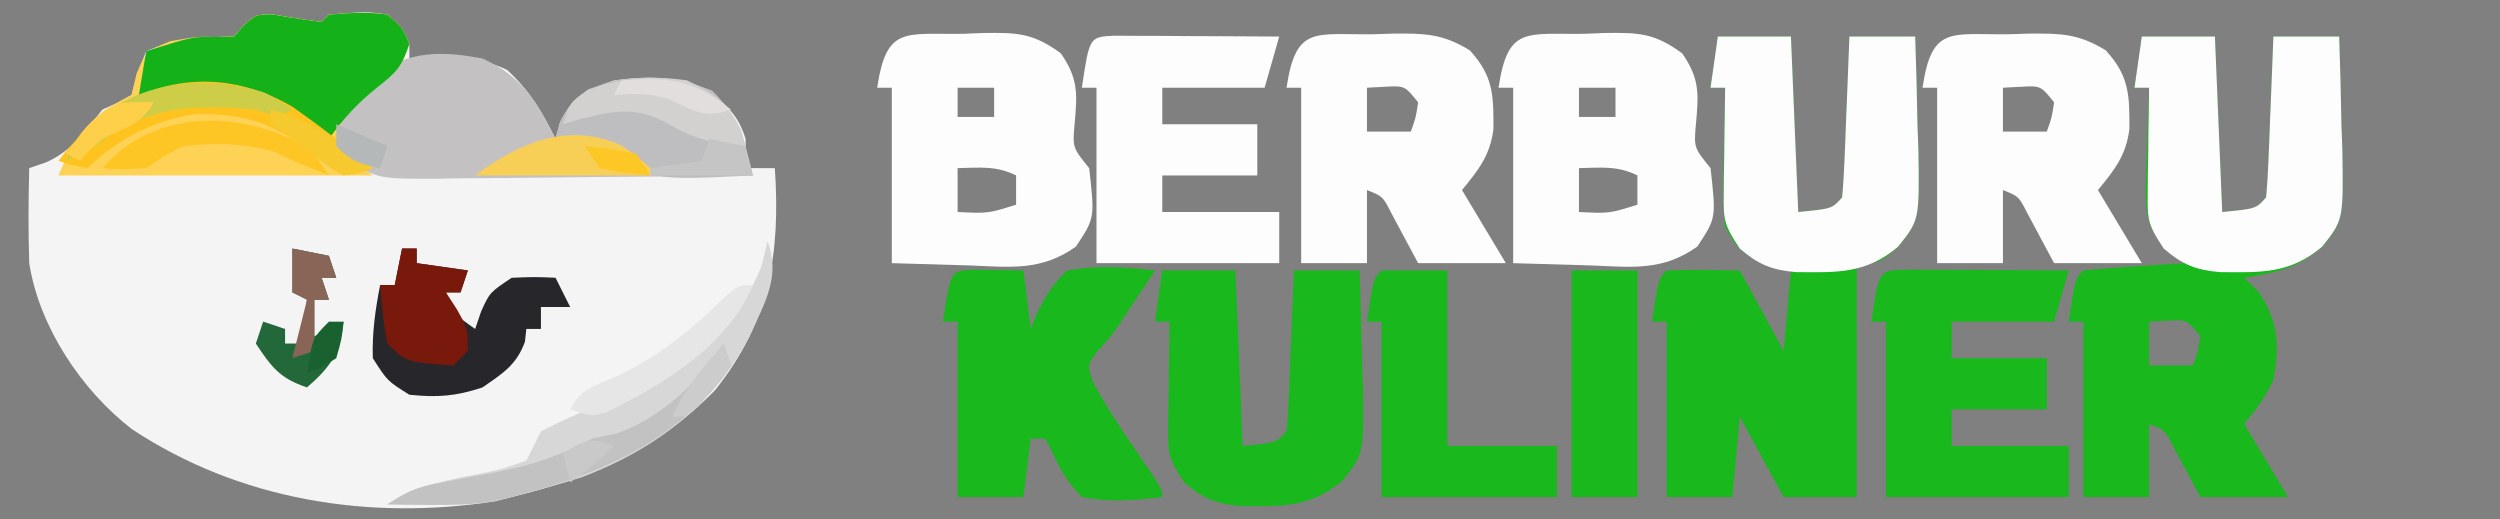 <?xml version="1.0" encoding="UTF-8"?>
<svg version="1.1" xmlns="http://www.w3.org/2000/svg" width="342" height="71">
<rect width="100%" height="100%" fill="#808080" stroke="none"/>
<path d="M0 0 C0.791 0.137 1.583 0.273 2.398 0.414 C3.852 0.654 5.31 0.87 6.773 1.039 C7.103 0.709 7.433 0.379 7.773 0.039 C12.984 -0.381 12.984 -0.381 15.773 0.039 C17.773 1.914 17.773 1.914 18.773 4.039 C18.773 4.699 18.773 5.359 18.773 6.039 C19.426 5.993 20.078 5.946 20.75 5.898 C25.135 5.717 28.111 5.733 32.148 7.602 C35.306 10.534 36.853 13.198 38.773 17.039 C39.083 15.894 39.083 15.894 39.398 14.727 C41.299 11.012 42.833 10.376 46.773 9.039 C51.884 8.359 55.619 8.462 60.273 10.789 C62.608 12.891 63.848 14.076 64.773 17.039 C64.773 18.359 64.773 19.679 64.773 21.039 C66.093 21.039 67.413 21.039 68.773 21.039 C69.55 32.7 68.073 42.031 60.648 51.352 C52.857 59.428 43.516 63.389 32.773 66.039 C32.015 66.231 31.258 66.423 30.477 66.621 C13.208 69.291 -4.46 66.464 -19.145 56.773 C-26.088 51.439 -31.882 42.702 -33.227 34.039 C-33.365 29.7 -33.344 25.379 -33.227 21.039 C-32.454 20.771 -31.682 20.503 -30.887 20.227 C-27.293 18.622 -25.683 16.063 -23.227 13.039 C-22.144 12.544 -22.144 12.544 -21.039 12.039 C-20.441 11.709 -19.843 11.379 -19.227 11.039 C-18.958 10.049 -18.69 9.059 -18.414 8.039 C-18.022 7.049 -17.63 6.059 -17.227 5.039 C-13.825 3.627 -11.157 3.018 -7.477 3.102 C-6.734 3.081 -5.992 3.06 -5.227 3.039 C-4.781 2.535 -4.335 2.031 -3.875 1.512 C-2.227 0.039 -2.227 0.039 0 0 Z " fill="#F5F4F4" transform="translate(37.227,1.961)"/>
<path d="M0 0 C3.3 0 6.6 0 10 0 C10.33 7.92 10.66 15.84 11 24 C15.63 23.555 15.63 23.555 17 22 C17.157 20.367 17.251 18.729 17.316 17.09 C17.358 16.1 17.4 15.111 17.443 14.092 C17.483 13.051 17.522 12.01 17.562 10.938 C17.606 9.893 17.649 8.848 17.693 7.771 C17.8 5.181 17.902 2.591 18 0 C20.97 0 23.94 0 27 0 C27.146 4.041 27.234 8.082 27.312 12.125 C27.354 13.267 27.396 14.409 27.439 15.586 C27.578 25.093 27.578 25.093 24.668 28.805 C22 31 22 31 19 31 C19 41.56 19 52.12 19 63 C15.7 63 12.4 63 9 63 C6.03 57.555 6.03 57.555 3 52 C2.67 55.63 2.34 59.26 2 63 C-0.97 63 -3.94 63 -7 63 C-7 55.08 -7 47.16 -7 39 C-7.66 39 -8.32 39 -9 39 C-8.125 33.125 -8.125 33.125 -7 32 C-3.664 31.857 -0.34 31.958 3 32 C5.97 37.445 5.97 37.445 9 43 C9.33 39.37 9.66 35.74 10 32 C9.072 31.753 8.144 31.505 7.188 31.25 C3.577 29.834 2.759 29.392 1 26 C0.636 22.742 0.718 19.523 0.812 16.25 C0.826 15.362 0.84 14.474 0.854 13.559 C0.889 11.372 0.938 9.186 1 7 C0.34 7 -0.32 7 -1 7 C-0.67 4.69 -0.34 2.38 0 0 Z " fill="#19B81D" transform="translate(235,5)"/>
<path d="M0 0 C3.3 0 6.6 0 10 0 C10.33 7.92 10.66 15.84 11 24 C15.63 23.555 15.63 23.555 17 22 C17.157 20.367 17.251 18.729 17.316 17.09 C17.358 16.1 17.4 15.111 17.443 14.092 C17.483 13.051 17.522 12.01 17.562 10.938 C17.606 9.893 17.649 8.848 17.693 7.771 C17.8 5.181 17.902 2.591 18 0 C20.97 0 23.94 0 27 0 C27.146 4.041 27.234 8.082 27.312 12.125 C27.354 13.267 27.396 14.409 27.439 15.586 C27.578 25.094 27.578 25.094 24.75 28.719 C21.021 31.813 18.701 32.203 14 33 C14.99 33.959 14.99 33.959 16 34.938 C18.671 39.027 18.87 42.234 18 47 C16.888 49.348 15.665 50.97 14 53 C15.98 56.3 17.96 59.6 20 63 C16.04 63 12.08 63 8 63 C6.763 60.689 5.526 58.378 4.289 56.066 C3.166 53.865 3.166 53.865 1 53 C1 56.3 1 59.6 1 63 C-1.97 63 -4.94 63 -8 63 C-8 55.08 -8 47.16 -8 39 C-8.66 39 -9.32 39 -10 39 C-9.125 33.125 -9.125 33.125 -8 32 C-5.65 31.765 -3.294 31.586 -0.938 31.438 C0.353 31.354 1.643 31.27 2.973 31.184 C3.972 31.123 4.971 31.062 6 31 C5.181 30.377 4.363 29.755 3.52 29.113 C1.028 26.621 0.62 24.849 0.512 21.355 C0.545 19.632 0.604 17.909 0.688 16.188 C0.71 15.304 0.733 14.42 0.756 13.51 C0.815 11.339 0.904 9.169 1 7 C0.34 7 -0.32 7 -1 7 C-0.67 4.69 -0.34 2.38 0 0 Z M1 39 C1 40.98 1 42.96 1 45 C2.98 45 4.96 45 7 45 C7.681 43.108 7.681 43.108 8 41 C6.161 38.713 6.161 38.713 3.375 38.875 C2.199 38.937 2.199 38.937 1 39 Z " fill="#19B81D" transform="translate(293,5)"/>
<path d="M0 0 C0.907 -0.037 1.815 -0.075 2.75 -0.113 C7.372 -0.174 9.552 -0.138 13.371 2.672 C15.779 6.136 15.633 8.236 15.25 12.375 C14.973 15.56 14.973 15.56 17.25 18.375 C18.022 25.214 18.022 25.214 15.43 29.113 C10.717 32.465 6.558 31.919 0.938 31.688 C-2.589 31.584 -6.116 31.481 -9.75 31.375 C-9.75 23.455 -9.75 15.535 -9.75 7.375 C-10.41 7.375 -11.07 7.375 -11.75 7.375 C-10.481 -1.143 -7.943 0.122 0 0 Z M-0.75 7.375 C-0.75 8.695 -0.75 10.015 -0.75 11.375 C0.9 11.375 2.55 11.375 4.25 11.375 C4.25 10.055 4.25 8.735 4.25 7.375 C2.6 7.375 0.95 7.375 -0.75 7.375 Z M-0.75 18.375 C-0.75 20.355 -0.75 22.335 -0.75 24.375 C3.391 24.585 3.391 24.585 7.25 23.375 C7.25 22.055 7.25 20.735 7.25 19.375 C4.541 18.021 2.241 18.31 -0.75 18.375 Z " fill="#FEFDFD" transform="translate(216.75,4.625)"/>
<path d="M0 0 C0.907 -0.037 1.815 -0.075 2.75 -0.113 C7.372 -0.174 9.552 -0.138 13.371 2.672 C15.779 6.136 15.633 8.236 15.25 12.375 C14.973 15.56 14.973 15.56 17.25 18.375 C18.022 25.214 18.022 25.214 15.43 29.113 C10.717 32.465 6.558 31.919 0.938 31.688 C-2.589 31.584 -6.116 31.481 -9.75 31.375 C-9.75 23.455 -9.75 15.535 -9.75 7.375 C-10.41 7.375 -11.07 7.375 -11.75 7.375 C-10.481 -1.143 -7.943 0.122 0 0 Z M-0.75 7.375 C-0.75 8.695 -0.75 10.015 -0.75 11.375 C0.9 11.375 2.55 11.375 4.25 11.375 C4.25 10.055 4.25 8.735 4.25 7.375 C2.6 7.375 0.95 7.375 -0.75 7.375 Z M-0.75 18.375 C-0.75 20.355 -0.75 22.335 -0.75 24.375 C3.391 24.585 3.391 24.585 7.25 23.375 C7.25 22.055 7.25 20.735 7.25 19.375 C4.541 18.021 2.241 18.31 -0.75 18.375 Z " fill="#FEFDFD" transform="translate(131.75,4.625)"/>
<path d="M0 0 C1.187 0.205 1.187 0.205 2.398 0.414 C3.852 0.654 5.31 0.87 6.773 1.039 C7.103 0.709 7.433 0.379 7.773 0.039 C10.632 -0.191 12.976 -0.376 15.773 0.039 C17.836 1.852 17.836 1.852 18.773 4.039 C17.666 7.361 16.962 7.876 14.273 9.914 C11.941 11.857 10.857 12.855 9.586 15.664 C9.567 18.698 9.567 18.698 13.773 22.039 C-0.417 22.039 -14.607 22.039 -29.227 22.039 C-26.961 16.374 -24.751 13.801 -19.227 11.039 C-19 10.07 -18.773 9.1 -18.539 8.102 C-17.227 5.039 -17.227 5.039 -13.914 3.664 C-10.227 3.039 -10.227 3.039 -7.477 3.102 C-6.734 3.081 -5.992 3.06 -5.227 3.039 C-4.781 2.535 -4.335 2.031 -3.875 1.512 C-2.227 0.039 -2.227 0.039 0 0 Z " fill="#FED255" transform="translate(37.227,1.961)"/>
<path d="M0 0 C0.907 -0.029 1.815 -0.058 2.75 -0.088 C7.097 -0.129 9.555 -0.115 13.328 2.207 C16.551 5.737 16.573 8.353 16.551 12.98 C16.084 16.6 14.539 18.523 12.25 21.312 C14.23 24.613 16.21 27.913 18.25 31.312 C14.29 31.312 10.33 31.312 6.25 31.312 C5.013 29.001 3.776 26.69 2.539 24.379 C1.416 22.178 1.416 22.178 -0.75 21.312 C-0.75 24.613 -0.75 27.913 -0.75 31.312 C-3.72 31.312 -6.69 31.312 -9.75 31.312 C-9.75 23.392 -9.75 15.473 -9.75 7.312 C-10.41 7.312 -11.07 7.312 -11.75 7.312 C-10.479 -1.22 -7.946 0.083 0 0 Z M-0.75 7.312 C-0.75 9.293 -0.75 11.273 -0.75 13.312 C1.23 13.312 3.21 13.312 5.25 13.312 C5.931 11.421 5.931 11.421 6.25 9.312 C4.411 7.025 4.411 7.025 1.625 7.188 C0.449 7.249 0.449 7.249 -0.75 7.312 Z " fill="#FEFDFD" transform="translate(274.75,4.688)"/>
<path d="M0 0 C0.907 -0.029 1.815 -0.058 2.75 -0.088 C7.097 -0.129 9.555 -0.115 13.328 2.207 C16.551 5.737 16.573 8.353 16.551 12.98 C16.084 16.6 14.539 18.523 12.25 21.312 C14.23 24.613 16.21 27.913 18.25 31.312 C14.29 31.312 10.33 31.312 6.25 31.312 C5.013 29.001 3.776 26.69 2.539 24.379 C1.416 22.178 1.416 22.178 -0.75 21.312 C-0.75 24.613 -0.75 27.913 -0.75 31.312 C-3.72 31.312 -6.69 31.312 -9.75 31.312 C-9.75 23.392 -9.75 15.473 -9.75 7.312 C-10.41 7.312 -11.07 7.312 -11.75 7.312 C-10.479 -1.22 -7.946 0.083 0 0 Z M-0.75 7.312 C-0.75 9.293 -0.75 11.273 -0.75 13.312 C1.23 13.312 3.21 13.312 5.25 13.312 C5.931 11.421 5.931 11.421 6.25 9.312 C4.411 7.025 4.411 7.025 1.625 7.188 C0.449 7.249 0.449 7.249 -0.75 7.312 Z " fill="#FEFDFD" transform="translate(187.75,4.688)"/>
<path d="M0 0 C5.456 2.48 7.415 5.831 10 11 C10.309 9.855 10.309 9.855 10.625 8.688 C12.525 4.973 14.059 4.337 18 3 C22.942 2.342 26.813 2.504 31.438 4.438 C34.046 7.046 34.608 8.253 35.66 11.66 C35.915 12.472 36.171 13.285 36.434 14.121 C36.621 14.741 36.808 15.361 37 16 C29.686 16.101 22.372 16.171 15.058 16.22 C12.57 16.24 10.082 16.267 7.594 16.302 C4.017 16.35 0.441 16.373 -3.137 16.391 C-4.804 16.422 -4.804 16.422 -6.505 16.453 C-14.271 16.455 -14.271 16.455 -18.241 13.976 C-18.822 13.324 -19.402 12.672 -20 12 C-19.336 6.803 -17.411 4.659 -13.453 1.398 C-9.062 -1.105 -4.869 -0.925 0 0 Z " fill="#C3C1C1" transform="translate(66,8)"/>
<path d="M0 0 C1.236 0.017 1.236 0.017 2.496 0.035 C3.322 0.044 4.149 0.053 5 0.062 C5.638 0.074 6.276 0.086 6.934 0.098 C7.264 2.738 7.594 5.378 7.934 8.098 C8.155 7.52 8.377 6.943 8.605 6.348 C9.833 3.787 10.847 2.044 12.934 0.098 C17.01 -0.623 20.835 -0.373 24.934 0.098 C23.998 1.515 23.06 2.932 22.121 4.348 C21.599 5.137 21.077 5.925 20.539 6.738 C18.934 9.098 18.934 9.098 17.109 11.082 C15.641 13.068 15.641 13.068 16.488 15.457 C18.182 18.552 20.06 21.439 22.059 24.348 C25.934 30.002 25.934 30.002 25.934 31.098 C22.161 31.573 18.683 31.816 14.934 31.098 C12.983 29.138 11.987 27.35 10.836 24.848 C10.538 24.27 10.24 23.693 9.934 23.098 C9.274 23.098 8.614 23.098 7.934 23.098 C7.604 25.738 7.274 28.378 6.934 31.098 C3.964 31.098 0.994 31.098 -2.066 31.098 C-2.066 23.178 -2.066 15.258 -2.066 7.098 C-2.726 7.098 -3.386 7.098 -4.066 7.098 C-3.031 0.143 -3.031 0.143 0 0 Z " fill="#19B81D" transform="translate(133.066,36.902)"/>
<path d="M0 0 C3.3 0 6.6 0 10 0 C10.33 7.92 10.66 15.84 11 24 C15.63 23.555 15.63 23.555 17 22 C17.157 20.367 17.251 18.729 17.316 17.09 C17.358 16.1 17.4 15.111 17.443 14.092 C17.483 13.051 17.522 12.01 17.562 10.938 C17.606 9.893 17.649 8.848 17.693 7.771 C17.8 5.181 17.902 2.591 18 0 C20.97 0 23.94 0 27 0 C27.146 4.041 27.234 8.082 27.312 12.125 C27.354 13.267 27.396 14.409 27.439 15.586 C27.578 25.092 27.578 25.092 24.668 28.742 C20.227 32.5 16.252 32.274 10.668 32.223 C7.389 31.949 5.483 31.162 3 29 C0.898 25.847 0.757 25.139 0.805 21.551 C0.811 20.703 0.818 19.856 0.824 18.982 C0.841 18.101 0.858 17.22 0.875 16.312 C0.884 15.42 0.893 14.527 0.902 13.607 C0.926 11.405 0.959 9.202 1 7 C0.34 7 -0.32 7 -1 7 C-0.67 4.69 -0.34 2.38 0 0 Z " fill="#19B81D" transform="translate(159,37)"/>
<path d="M0 0 C3.3 0 6.6 0 10 0 C10.33 7.92 10.66 15.84 11 24 C15.63 23.555 15.63 23.555 17 22 C17.157 20.367 17.251 18.729 17.316 17.09 C17.358 16.1 17.4 15.111 17.443 14.092 C17.483 13.051 17.522 12.01 17.562 10.938 C17.606 9.893 17.649 8.848 17.693 7.771 C17.8 5.181 17.902 2.591 18 0 C20.97 0 23.94 0 27 0 C27.146 4.041 27.234 8.082 27.312 12.125 C27.354 13.267 27.396 14.409 27.439 15.586 C27.578 25.092 27.578 25.092 24.668 28.742 C20.227 32.5 16.252 32.274 10.668 32.223 C7.389 31.949 5.483 31.162 3 29 C0.898 25.847 0.757 25.139 0.805 21.551 C0.811 20.703 0.818 19.856 0.824 18.982 C0.841 18.101 0.858 17.22 0.875 16.312 C0.884 15.42 0.893 14.527 0.902 13.607 C0.926 11.405 0.959 9.202 1 7 C0.34 7 -0.32 7 -1 7 C-0.67 4.69 -0.34 2.38 0 0 Z " fill="#FEFDFD" transform="translate(293,5)"/>
<path d="M0 0 C3.3 0 6.6 0 10 0 C10.33 7.92 10.66 15.84 11 24 C15.63 23.555 15.63 23.555 17 22 C17.157 20.367 17.251 18.729 17.316 17.09 C17.358 16.1 17.4 15.111 17.443 14.092 C17.483 13.051 17.522 12.01 17.562 10.938 C17.606 9.893 17.649 8.848 17.693 7.771 C17.8 5.181 17.902 2.591 18 0 C20.97 0 23.94 0 27 0 C27.146 4.041 27.234 8.082 27.312 12.125 C27.354 13.267 27.396 14.409 27.439 15.586 C27.578 25.092 27.578 25.092 24.668 28.742 C20.227 32.5 16.252 32.274 10.668 32.223 C7.389 31.949 5.483 31.162 3 29 C0.898 25.847 0.757 25.139 0.805 21.551 C0.811 20.703 0.818 19.856 0.824 18.982 C0.841 18.101 0.858 17.22 0.875 16.312 C0.884 15.42 0.893 14.527 0.902 13.607 C0.926 11.405 0.959 9.202 1 7 C0.34 7 -0.32 7 -1 7 C-0.67 4.69 -0.34 2.38 0 0 Z " fill="#FEFDFD" transform="translate(235,5)"/>
<path d="M0 0 C1.563 0.008 1.563 0.008 3.158 0.016 C4.283 0.019 5.407 0.022 6.566 0.026 C7.75 0.034 8.934 0.042 10.154 0.051 C11.342 0.056 12.53 0.06 13.754 0.065 C16.7 0.077 19.646 0.093 22.592 0.114 C21.932 2.424 21.272 4.734 20.592 7.114 C15.972 7.114 11.352 7.114 6.592 7.114 C6.592 8.764 6.592 10.414 6.592 12.114 C10.882 12.114 15.172 12.114 19.592 12.114 C19.592 14.424 19.592 16.734 19.592 19.114 C15.302 19.114 11.012 19.114 6.592 19.114 C6.592 20.764 6.592 22.414 6.592 24.114 C11.872 24.114 17.152 24.114 22.592 24.114 C22.592 26.424 22.592 28.734 22.592 31.114 C14.342 31.114 6.092 31.114 -2.408 31.114 C-2.408 23.194 -2.408 15.274 -2.408 7.114 C-3.068 7.114 -3.728 7.114 -4.408 7.114 C-3.373 0.159 -3.373 0.159 0 0 Z " fill="#19B81D" transform="translate(260.408,36.886)"/>
<path d="M0 0 C1.563 0.008 1.563 0.008 3.158 0.016 C4.283 0.019 5.407 0.022 6.566 0.026 C7.75 0.034 8.934 0.042 10.154 0.051 C11.342 0.056 12.53 0.06 13.754 0.065 C16.7 0.077 19.646 0.093 22.592 0.114 C21.932 2.424 21.272 4.734 20.592 7.114 C15.972 7.114 11.352 7.114 6.592 7.114 C6.592 8.764 6.592 10.414 6.592 12.114 C10.882 12.114 15.172 12.114 19.592 12.114 C19.592 14.424 19.592 16.734 19.592 19.114 C15.302 19.114 11.012 19.114 6.592 19.114 C6.592 20.764 6.592 22.414 6.592 24.114 C11.872 24.114 17.152 24.114 22.592 24.114 C22.592 26.424 22.592 28.734 22.592 31.114 C14.342 31.114 6.092 31.114 -2.408 31.114 C-2.408 23.194 -2.408 15.274 -2.408 7.114 C-3.068 7.114 -3.728 7.114 -4.408 7.114 C-3.373 0.159 -3.373 0.159 0 0 Z " fill="#FEFDFD" transform="translate(152.408,4.886)"/>
<path d="M0 0 C2.97 0 5.94 0 9 0 C9 7.92 9 15.84 9 24 C13.95 24 18.9 24 24 24 C24 26.31 24 28.62 24 31 C16.08 31 8.16 31 0 31 C0 23.08 0 15.16 0 7 C-0.66 7 -1.32 7 -2 7 C-1.125 1.125 -1.125 1.125 0 0 Z " fill="#19B81D" transform="translate(189,37)"/>
<path d="M0 0 C1.187 0.205 1.187 0.205 2.398 0.414 C3.852 0.654 5.31 0.87 6.773 1.039 C7.103 0.709 7.433 0.379 7.773 0.039 C10.632 -0.191 12.976 -0.376 15.773 0.039 C17.836 1.852 17.836 1.852 18.773 4.039 C17.686 7.302 16.995 7.911 14.398 9.977 C11.729 12.106 9.742 14.243 7.773 17.039 C7.147 16.69 6.52 16.34 5.875 15.98 C5.058 15.525 4.24 15.07 3.398 14.602 C2.586 14.149 1.774 13.697 0.938 13.23 C-3.138 10.987 -6.262 10.922 -10.852 10.977 C-11.911 10.983 -11.911 10.983 -12.992 10.99 C-14.737 11.002 -16.482 11.02 -18.227 11.039 C-17.897 9.059 -17.567 7.079 -17.227 5.039 C-10.809 3.026 -10.809 3.026 -7.477 3.102 C-6.734 3.081 -5.992 3.06 -5.227 3.039 C-4.781 2.535 -4.335 2.031 -3.875 1.512 C-2.227 0.039 -2.227 0.039 0 0 Z " fill="#15B119" transform="translate(37.227,1.961)"/>
<path d="M0 0 C0.66 0 1.32 0 2 0 C2 0.66 2 1.32 2 2 C4.31 2.33 6.62 2.66 9 3 C8.67 3.99 8.34 4.98 8 6 C7.34 6 6.68 6 6 6 C7.309 9.122 7.309 9.122 10 11 C10.268 10.216 10.536 9.432 10.812 8.625 C12 6 12 6 15 4 C18.188 3.875 18.188 3.875 21 4 C21.66 5.32 22.32 6.64 23 8 C21.68 8 20.36 8 19 8 C19 8.99 19 9.98 19 11 C18.34 11 17.68 11 17 11 C16.907 11.866 16.907 11.866 16.812 12.75 C15.663 15.934 13.743 17.106 11 19 C7.362 20.213 4.823 20.395 1 20 C-2 18.125 -2 18.125 -4 15 C-4.11 11.573 -3.659 8.358 -3 5 C-2.34 5 -1.68 5 -1 5 C-0.67 3.35 -0.34 1.7 0 0 Z " fill="#27262B" transform="translate(55,34)"/>
<path d="M0 0 C2.97 0 5.94 0 9 0 C9 10.23 9 20.46 9 31 C6.03 31 3.06 31 0 31 C0 20.77 0 10.54 0 0 Z " fill="#19B81D" transform="translate(215,37)"/>
<path d="M0 0 C1.849 4.852 -0.433 8.476 -2.43 12.965 C-7.325 22.427 -15.522 28.56 -25.422 32.289 C-32.459 34.502 -38.913 36.144 -46.312 36.062 C-47.381 36.053 -48.45 36.044 -49.551 36.035 C-50.359 36.024 -51.167 36.012 -52 36 C-47.907 33.271 -43.472 32.638 -38.717 31.676 C-36.32 31.171 -36.32 31.171 -33 30 C-32.307 28.68 -31.642 27.345 -31 26 C-28.361 24.662 -25.789 23.499 -23.062 22.375 C-13.939 18.338 -4.613 13.197 -0.812 3.375 C-0.544 2.261 -0.276 1.147 0 0 Z " fill="#D7D7D7" transform="translate(105,33)"/>
<path d="M0 0 C3.434 3.434 4.431 6.918 5.562 11.562 C-8.6 12.261 -8.6 12.261 -14.438 7.562 C-18.17 6.766 -18.17 6.766 -21.438 6.562 C-20.534 3.221 -19.774 1.806 -16.938 -0.25 C-11.005 -2.263 -5.814 -2.431 0 0 Z " fill="#BEBEC0" transform="translate(97.438,12.438)"/>
<path d="M0 0 C3.754 2.648 7.377 5.434 10.922 8.355 C9.168 9.031 9.168 9.031 6.922 9.355 C4.957 8.211 4.957 8.211 2.984 6.543 C-2.417 2.272 -6.456 0.847 -13.371 0.961 C-18.869 1.762 -24.153 4.43 -28.078 8.355 C-30.203 7.98 -30.203 7.98 -32.078 7.355 C-24.408 -2.899 -11.793 -6.98 0 0 Z " fill="#FEC31F" transform="translate(40.078,14.645)"/>
<path d="M0 0 C0.66 0 1.32 0 2 0 C2 0.66 2 1.32 2 2 C4.31 2.33 6.62 2.66 9 3 C8.67 3.99 8.34 4.98 8 6 C7.34 6 6.68 6 6 6 C6.495 6.763 6.99 7.526 7.5 8.312 C9 11 9 11 9 14 C8.34 14.66 7.68 15.32 7 16 C0.538 15.538 0.538 15.538 -2 13 C-2.565 10.345 -2.738 7.709 -3 5 C-2.34 5 -1.68 5 -1 5 C-0.67 3.35 -0.34 1.7 0 0 Z " fill="#78190B" transform="translate(55,34)"/>
<path d="M0 0 C0.495 1.485 0.495 1.485 1 3 C-6.8 14.266 -18.639 18.511 -31.488 21.598 C-34.464 22.074 -37.3 22.096 -40.312 22.062 C-41.381 22.053 -42.45 22.044 -43.551 22.035 C-44.359 22.024 -45.167 22.012 -46 22 C-43.197 20.131 -41.937 19.626 -38.762 19.035 C-37.941 18.875 -37.121 18.714 -36.275 18.549 C-34.562 18.227 -32.849 17.907 -31.135 17.588 C-26.288 16.637 -22.381 15.381 -18 13 C-16.907 12.773 -15.814 12.546 -14.688 12.312 C-8.476 10.102 -3.636 5.454 0 0 Z " fill="#C3C2C2" transform="translate(99,47)"/>
<path d="M0 0 C3.806 1.835 5.487 2.974 7.375 6.75 C7.581 7.492 7.787 8.235 8 9 C3.707 8.642 0.884 8.049 -2.812 5.812 C-7.186 3.415 -10.406 4.208 -15.094 5.422 C-15.723 5.613 -16.352 5.803 -17 6 C-16 3 -16 3 -13.562 1.312 C-8.906 -0.403 -4.908 -0.717 0 0 Z " fill="#D3D0D0" transform="translate(94,11)"/>
<path d="M0 0 C1.65 0.33 3.3 0.66 5 1 C5.33 1.99 5.66 2.98 6 4 C5.34 4 4.68 4 4 4 C4.33 4.99 4.66 5.98 5 7 C4.34 7 3.68 7 3 7 C3 8.65 3 10.3 3 12 C4.32 11.34 5.64 10.68 7 10 C6.521 14.314 5.254 16.166 2 19 C-1.729 17.757 -2.847 16.23 -5 13 C-4.67 12.01 -4.34 11.02 -4 10 C-3.01 10.33 -2.02 10.66 -1 11 C-1 11.66 -1 12.32 -1 13 C-0.34 13 0.32 13 1 13 C1.33 11.02 1.66 9.04 2 7 C1.34 6.67 0.68 6.34 0 6 C0 4 0 2 0 0 Z " fill="#226839" transform="translate(40,34)"/>
<path d="M0 0 C1.648 1.074 1.648 1.074 4.086 3.137 C4.086 3.467 4.086 3.797 4.086 4.137 C-3.834 4.137 -11.754 4.137 -19.914 4.137 C-14.062 -0.253 -7.216 -3.254 0 0 Z " fill="#F8CF56" transform="translate(84.914,19.863)"/>
<path d="M0 0 C1.559 1.168 1.559 1.168 3.559 4.168 C-1.441 2.168 -1.441 2.168 -3.629 1.043 C-7.886 -0.282 -12.022 -0.337 -16.441 0.168 C-19.153 1.594 -19.153 1.594 -21.441 3.168 C-24.754 3.355 -24.754 3.355 -27.441 3.168 C-20.461 -4.887 -8.929 -4.845 0 0 Z " fill="#FEC625" transform="translate(41.441,19.832)"/>
<path d="M0 0 C-3.434 8.231 -12.174 13.54 -19.871 17.32 C-22 18 -22 18 -25 17 C-23.546 14.093 -21.506 13.754 -18.562 12.438 C-12.777 9.652 -8.527 6.235 -3.961 1.758 C-2 0 -2 0 0 0 Z " fill="#E7E6E6" transform="translate(103,39)"/>
<path d="M0 0 C1.625 0.828 1.625 0.828 3.812 2.328 C2.822 2.823 2.822 2.823 1.812 3.328 C0.823 2.998 -0.168 2.668 -1.188 2.328 C-10.087 1.537 -16.115 1.797 -23.188 7.328 C-24.507 8.023 -25.837 8.697 -27.188 9.328 C-22.141 -0.764 -10.313 -3.168 0 0 Z " fill="#CDCD48" transform="translate(36.188,12.672)"/>
<path d="M0 0 C1.65 0.33 3.3 0.66 5 1 C5.33 1.99 5.66 2.98 6 4 C5.34 4 4.68 4 4 4 C4.33 4.99 4.66 5.98 5 7 C4.34 7 3.68 7 3 7 C3 9.31 3 11.62 3 14 C2.01 14.33 1.02 14.66 0 15 C0.66 12.36 1.32 9.72 2 7 C1.34 6.67 0.68 6.34 0 6 C0 4 0 2 0 0 Z " fill="#886557" transform="translate(40,34)"/>
<path d="M0 0 C5.679 1.42 9.532 4.394 14 8 C12.258 8.68 12.258 8.68 10 9 C7.93 7.82 7.93 7.82 5.875 6.125 C3.086 3.833 3.086 3.833 0 2 C0 1.34 0 0.68 0 0 Z " fill="#F6C92E" transform="translate(37,15)"/>
<path d="M0 0 C1.65 0.33 3.3 0.66 5 1 C5.33 2.32 5.66 3.64 6 5 C1.38 5 -3.24 5 -8 5 C-8 4.67 -8 4.34 -8 4 C-4.535 3.505 -4.535 3.505 -1 3 C-0.67 2.01 -0.34 1.02 0 0 Z " fill="#C6C5C5" transform="translate(97,19)"/>
<path d="M0 0 C6.401 -0.512 9.98 -0.119 15 4 C11.32 5.227 10.223 4.281 6.852 2.703 C4.206 1.698 1.792 1.796 -1 2 C-0.67 1.34 -0.34 0.68 0 0 Z " fill="#E3DEDE" transform="translate(85,11)"/>
<path d="M0 0 C-1.496 2.992 -4.061 3.53 -7 5 C-8.816 6.561 -8.816 6.561 -10 8 C-10.66 7.67 -11.32 7.34 -12 7 C-6.208 -0.163 -6.208 -0.163 0 0 Z " fill="#FECF48" transform="translate(21,14)"/>
<path d="M0 0 C0.33 0.99 0.66 1.98 1 3 C-0.145 4.824 -0.145 4.824 -1.812 6.688 C-2.355 7.31 -2.898 7.933 -3.457 8.574 C-5 10 -5 10 -7 10 C-5.332 6.059 -2.773 3.211 0 0 Z " fill="#CCCCCC" transform="translate(99,47)"/>
<path d="M0 0 C0.66 0 1.32 0 2 0 C1.75 2.375 1.75 2.375 1 5 C-1.062 6.312 -1.062 6.312 -3 7 C-2.25 2.25 -2.25 2.25 0 0 Z " fill="#19612F" transform="translate(45,44)"/>
<path d="M0 0 C3.465 1.485 3.465 1.485 7 3 C6.67 3.99 6.34 4.98 6 6 C3.133 5.427 2.139 5.139 0 3 C0 2.01 0 1.02 0 0 Z " fill="#B4B8B8" transform="translate(46,17)"/>
<path d="M0 0 C3.375 0.312 3.375 0.312 7 1 C7.66 1.99 8.32 2.98 9 4 C5.625 3.688 5.625 3.688 2 3 C1.34 2.01 0.68 1.02 0 0 Z " fill="#FDC826" transform="translate(80,20)"/>
<path d="M0 0 C-1.894 1.894 -3.845 3.42 -6 5 C-6.33 3.68 -6.66 2.36 -7 1 C-3.375 -1.125 -3.375 -1.125 0 0 Z " fill="#CAC9C9" transform="translate(84,61)"/>
</svg>
